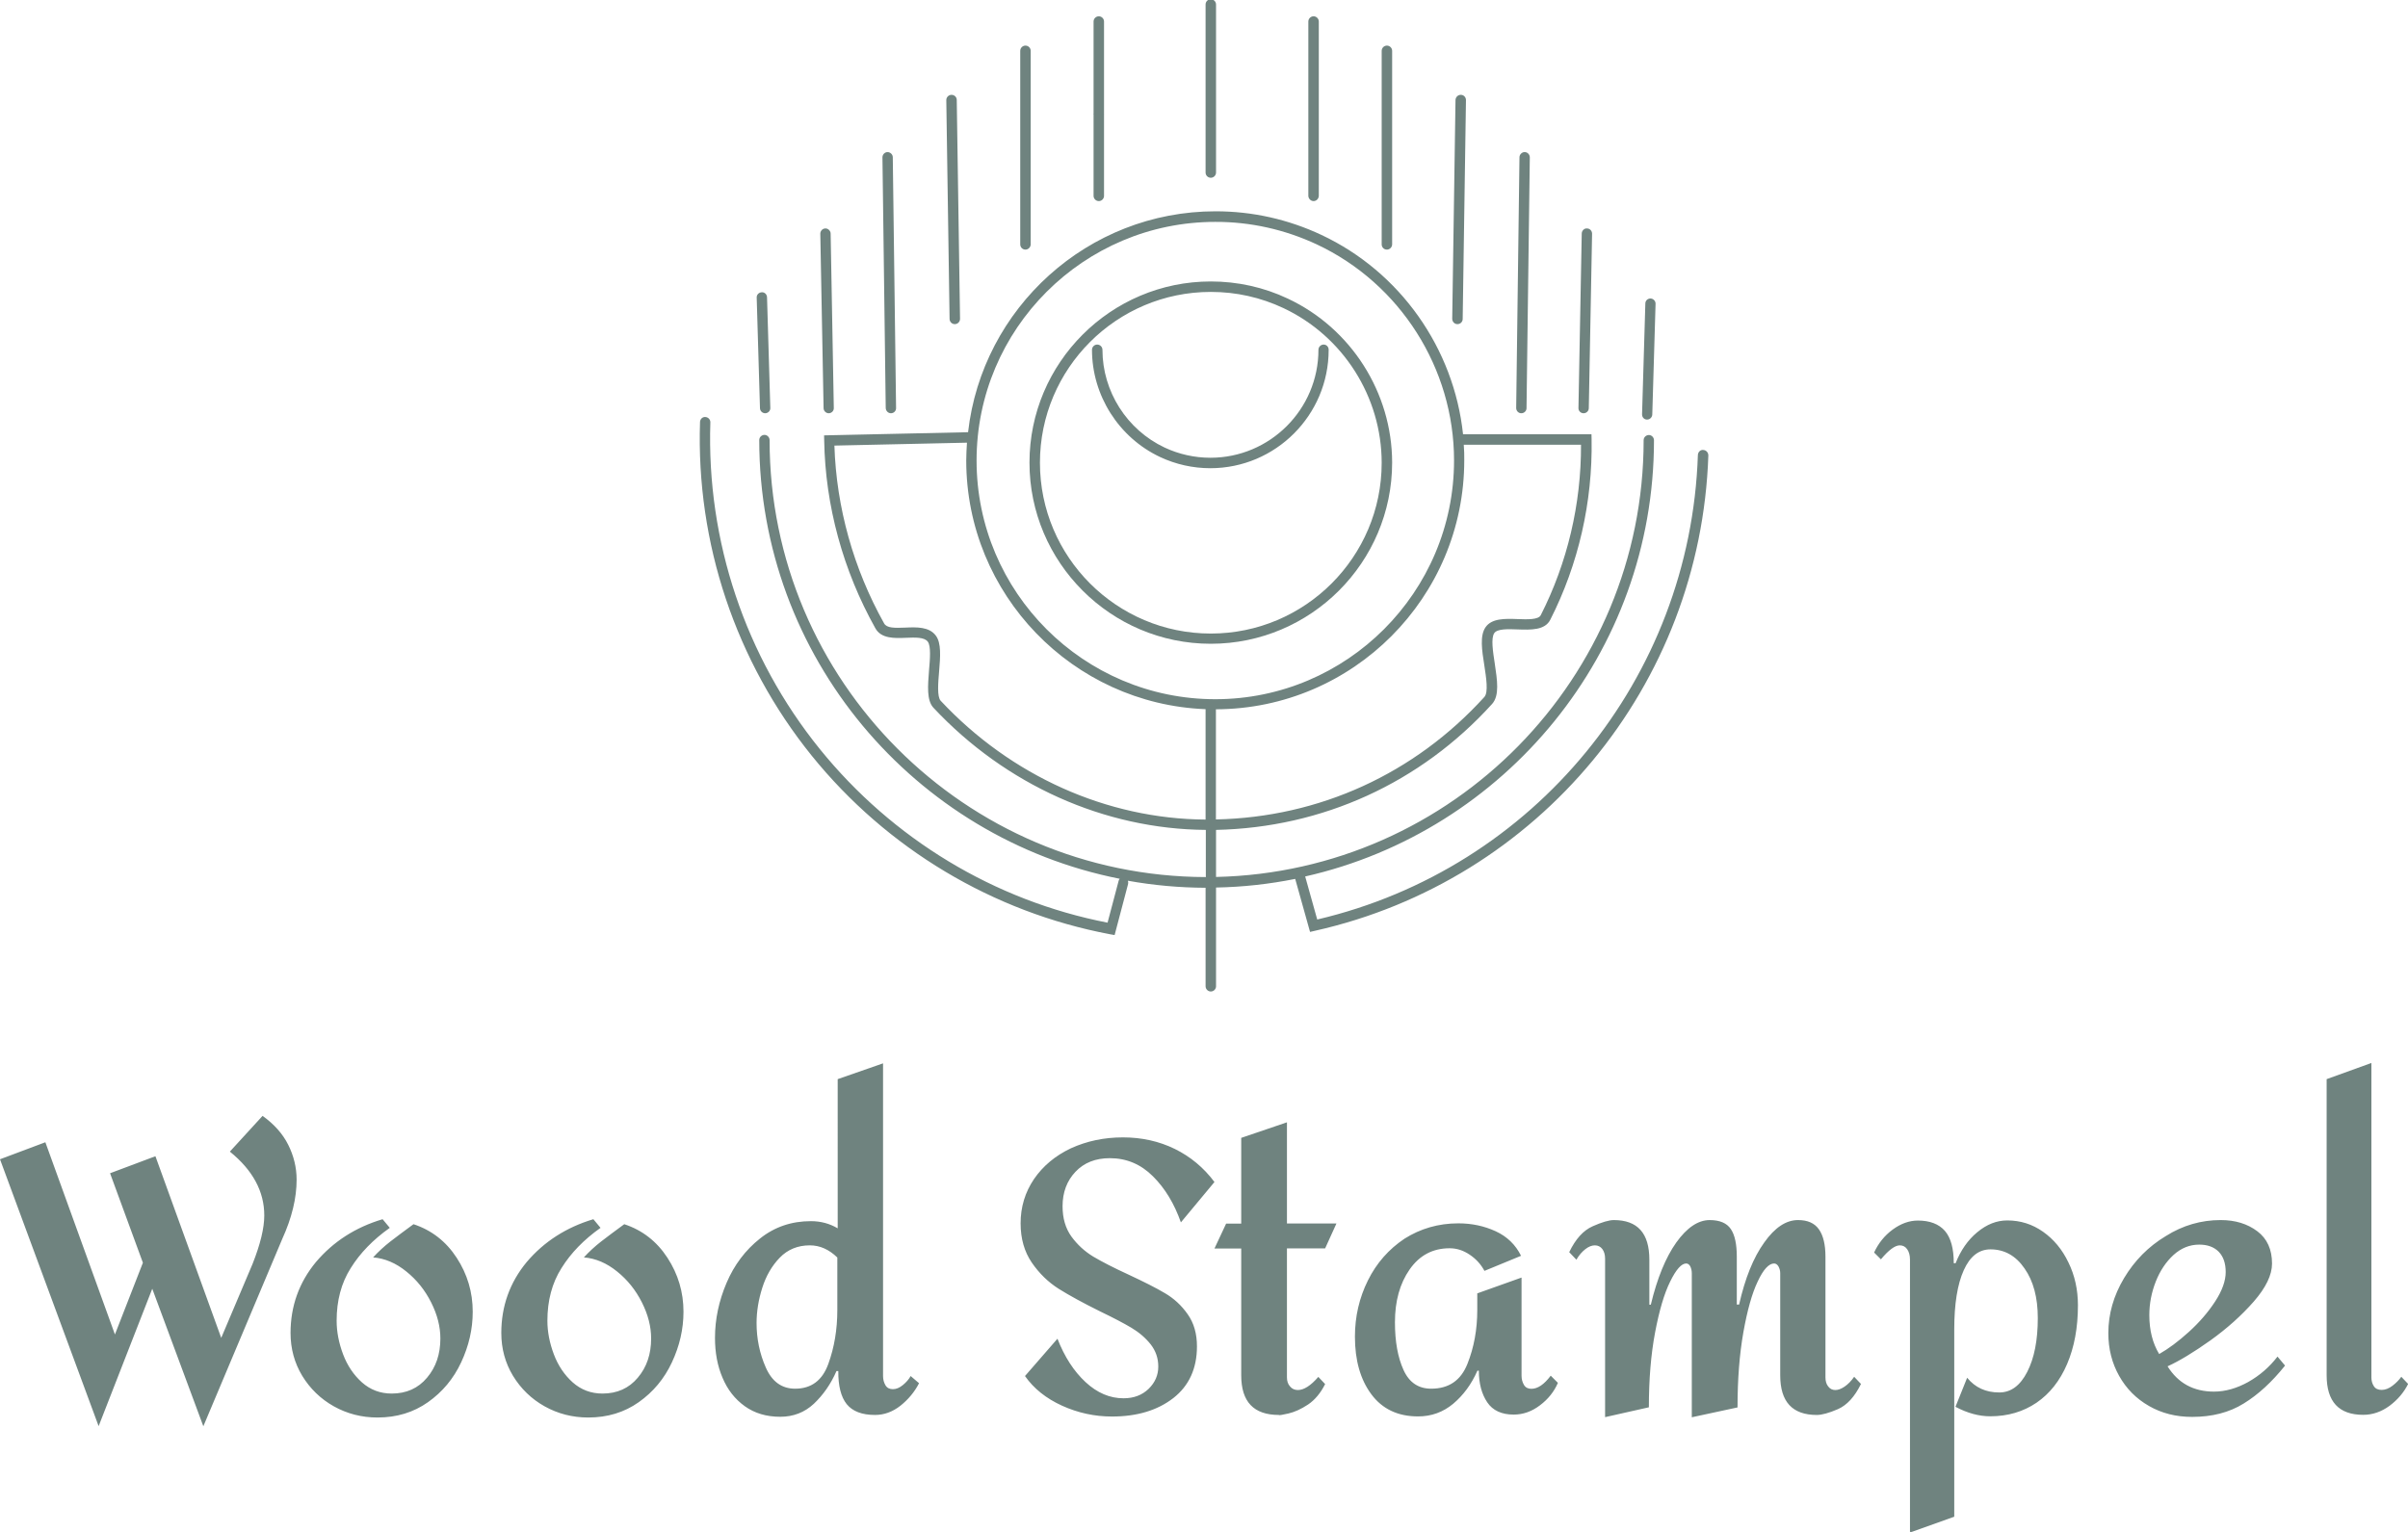 <?xml version="1.0" encoding="utf-8"?>
<!-- Generator: Adobe Illustrator 24.3.0, SVG Export Plug-In . SVG Version: 6.00 Build 0)  -->
<svg version="1.1" id="Calque_1" xmlns="http://www.w3.org/2000/svg" xmlns:xlink="http://www.w3.org/1999/xlink" x="0px" y="0px"
	 viewBox="0 0 198 126" style="enable-background:new 0 0 198 126;" xml:space="preserve">
<style type="text/css">
	.st0{fill:#6F837F;}
</style>
<g>
	<g id="SvgjsG1033" transform="rotate(0 318.75 131.336)">
		<g>
			<g>
				<path class="st0" d="M89.92,16.11c0,0.23,0.19,0.43,0.43,0.43c0.23,0,0.43-0.19,0.43-0.43l0,0V1.77c0-0.23-0.19-0.43-0.43-0.43
					c-0.23,0-0.43,0.19-0.43,0.43v7.6c0,0.01-0.01,0.03-0.02,0.04c0.01,0,0.01,0,0.02,0V16.11z"/>
				<path class="st0" d="M140.05,37.01c-0.24-0.03-0.43,0.18-0.44,0.41c-0.61,18.37-13.46,34.03-31.3,38.21l-0.99-3.54
					C123.72,68.38,136,53.71,136,36.21c0-0.23-0.19-0.43-0.42-0.43c-0.23,0-0.43,0.19-0.43,0.42c0,0,0,0,0,0
					c0,19.56-15.71,35.5-35.16,35.93v-3.87c8.75-0.19,16.81-3.86,22.7-10.36c0.62-0.69,0.42-1.96,0.22-3.31
					c-0.15-0.99-0.33-2.1-0.04-2.52c0.25-0.36,1.13-0.33,1.92-0.3c1.1,0.04,2.24,0.07,2.68-0.79c2.32-4.56,3.49-9.69,3.4-14.84
					l-0.01-0.42h-10.56c-0.75-7.05-5.15-13.35-11.65-16.4c-2.73-1.28-5.66-1.94-8.7-1.94c-10.51,0-19.19,7.96-20.35,18.17
					l-11.84,0.26l0.01,0.42c0.09,5.36,1.55,10.7,4.21,15.45c0.48,0.86,1.57,0.82,2.53,0.78c0.74-0.03,1.5-0.06,1.78,0.32
					c0.27,0.36,0.18,1.46,0.1,2.35c-0.1,1.28-0.2,2.48,0.36,3.08c5.94,6.35,14.07,9.99,22.4,10.05v3.88
					c-19.79-0.04-35.87-16.15-35.87-35.94c0-0.23-0.19-0.43-0.42-0.43c-0.23,0-0.43,0.19-0.43,0.42l0,0
					c0,17.84,12.76,32.75,29.64,36.09c-0.04,0.05-0.08,0.11-0.09,0.17l-0.91,3.44C81.76,74.08,73.39,69,67.41,61.61
					c-6.13-7.59-9.32-17.12-9-26.87c0.01-0.23-0.18-0.43-0.41-0.44l0,0c-0.25-0.02-0.43,0.18-0.44,0.41
					c-0.33,9.95,2.93,19.69,9.18,27.44c6.19,7.66,14.9,12.87,24.52,14.69l0.39,0.07l1.11-4.21c0.02-0.09,0.01-0.18-0.02-0.26
					c2.11,0.38,4.24,0.57,6.39,0.58v8.1c0,0.23,0.19,0.43,0.43,0.43c0.23,0,0.43-0.19,0.43-0.43l0,0V73
					c2.18-0.04,4.37-0.28,6.51-0.71l1.22,4.36l0.39-0.09c18.43-4.13,31.73-20.2,32.36-39.1C140.47,37.22,140.29,37.02,140.05,37.01
					L140.05,37.01z M120.36,36.58H130c0.02,4.87-1.12,9.71-3.31,14.02c-0.2,0.38-1.09,0.35-1.89,0.32
					c-1.05-0.04-2.14-0.07-2.65,0.67c-0.48,0.7-0.3,1.88-0.1,3.14c0.15,0.99,0.35,2.22,0,2.6c-5.73,6.31-13.56,9.89-22.07,10.07
					v-9.06c11.27-0.03,20.42-9.2,20.42-20.48C120.41,37.44,120.39,37.01,120.36,36.58L120.36,36.58z M99.13,67.41
					c-8.11-0.05-16-3.59-21.78-9.77c-0.31-0.33-0.21-1.49-0.13-2.43c0.1-1.19,0.19-2.32-0.27-2.93c-0.55-0.74-1.59-0.7-2.5-0.66
					c-0.92,0.04-1.53,0.04-1.75-0.34c-2.52-4.5-3.93-9.55-4.09-14.63l10.9-0.24c-0.04,0.49-0.05,0.97-0.06,1.46
					c0,11.02,8.76,20.04,19.68,20.46L99.13,67.41L99.13,67.41L99.13,67.41z M99.93,57.51c-10.82,0-19.63-8.8-19.63-19.63
					s8.81-19.63,19.63-19.63c2.88-0.01,5.73,0.63,8.34,1.85c6.86,3.22,11.29,10.2,11.29,17.77C119.56,48.7,110.75,57.51,99.93,57.51
					z"/>
				<path class="st0" d="M108.01,16.54c0.23,0,0.42-0.19,0.43-0.43V1.77c0-0.23-0.19-0.43-0.43-0.43c-0.23,0-0.43,0.19-0.43,0.43
					v14.35C107.59,16.34,107.78,16.54,108.01,16.54L108.01,16.54z"/>
				<path class="st0" d="M114.04,20.53c0.23,0,0.42-0.19,0.43-0.42V4.18c0-0.23-0.19-0.43-0.43-0.43c-0.23,0-0.43,0.19-0.43,0.43
					V20.1C113.61,20.34,113.8,20.53,114.04,20.53L114.04,20.53z"/>
				<path class="st0" d="M119.84,26.66L119.84,26.66c0.24,0,0.43-0.19,0.43-0.42l0.27-18.01c0-0.23-0.18-0.43-0.42-0.43h-0.01
					c-0.23,0-0.42,0.19-0.43,0.42l-0.27,18.01C119.42,26.47,119.6,26.66,119.84,26.66z"/>
				<path class="st0" d="M125.09,33.99L125.09,33.99c0.24,0,0.43-0.19,0.43-0.42l0.27-20.63c0-0.23-0.19-0.43-0.42-0.43l0,0
					c-0.21-0.01-0.43,0.19-0.43,0.42l-0.27,20.63C124.67,33.79,124.85,33.99,125.09,33.99L125.09,33.99z"/>
				<path class="st0" d="M135.42,34.51c0.23,0.01,0.43-0.18,0.44-0.41l0,0l0.27-9.11c0.01-0.23-0.18-0.43-0.41-0.44h-0.01
					c-0.23,0-0.42,0.18-0.42,0.41l-0.27,9.11C135.01,34.31,135.19,34.51,135.42,34.51z"/>
				<path class="st0" d="M99.56,14.62c0.23,0,0.43-0.19,0.43-0.43V0.37c0-0.23-0.19-0.43-0.43-0.43c-0.24,0-0.43,0.19-0.43,0.43
					v13.82C99.13,14.43,99.32,14.62,99.56,14.62L99.56,14.62z"/>
				<path class="st0" d="M105.89,24.56c-1.98-0.94-4.15-1.41-6.33-1.41c-8.22,0-14.91,6.69-14.91,14.9s6.69,14.9,14.91,14.9
					s14.91-6.69,14.91-14.91C114.46,32.3,111.1,27,105.89,24.56L105.89,24.56z M99.56,52.11c-7.75,0-14.05-6.3-14.05-14.05
					s6.3-14.05,14.05-14.05c2.09,0,4.1,0.45,5.97,1.33c4.91,2.31,8.08,7.3,8.08,12.73C113.61,45.81,107.31,52.11,99.56,52.11
					L99.56,52.11z"/>
				<path class="st0" d="M108.84,28.34c-0.23,0-0.43,0.19-0.43,0.43c0,4.9-3.99,8.88-8.88,8.88c-1.31,0-2.6-0.29-3.77-0.84
					c-3.1-1.46-5.11-4.62-5.11-8.04c0-0.23-0.19-0.43-0.43-0.43c-0.23,0-0.43,0.19-0.43,0.43c0,3.75,2.2,7.22,5.6,8.82
					c1.3,0.61,2.71,0.92,4.13,0.92c5.37,0,9.73-4.37,9.73-9.73C109.26,28.53,109.07,28.34,108.84,28.34
					C108.84,28.34,108.84,28.34,108.84,28.34L108.84,28.34z"/>
				<path class="st0" d="M130.21,33.99L130.21,33.99c0.24,0,0.43-0.19,0.43-0.42l0.27-14.35c0-0.23-0.18-0.43-0.42-0.43
					c-0.22-0.02-0.43,0.18-0.43,0.42l-0.27,14.35C129.78,33.79,129.97,33.99,130.21,33.99z"/>
				<path class="st0" d="M84.32,20.53c0.23,0,0.42-0.19,0.43-0.42V4.18c0-0.23-0.19-0.43-0.43-0.43c-0.23,0-0.43,0.19-0.43,0.43
					V20.1C83.89,20.34,84.08,20.53,84.32,20.53L84.32,20.53z"/>
				<path class="st0" d="M78.51,26.66L78.51,26.66c0.24,0,0.43-0.2,0.43-0.43L78.67,8.22c0-0.23-0.19-0.42-0.43-0.42
					C78,7.8,77.81,8,77.81,8.23l0.27,18.01C78.09,26.48,78.28,26.66,78.51,26.66L78.51,26.66z"/>
				<path class="st0" d="M73.26,33.99L73.26,33.99c0.24,0,0.43-0.2,0.42-0.43l-0.27-20.63c0-0.23-0.21-0.42-0.43-0.42
					c-0.23,0-0.42,0.2-0.42,0.43l0.27,20.62C72.84,33.8,73.03,33.99,73.26,33.99L73.26,33.99z"/>
				<path class="st0" d="M62.92,33.99h0.01c0.23-0.01,0.42-0.2,0.41-0.43l0,0l-0.27-9.11c-0.01-0.24-0.2-0.43-0.44-0.41
					c-0.23,0.01-0.42,0.2-0.41,0.43l0,0l0.27,9.11C62.5,33.81,62.69,33.99,62.92,33.99z"/>
				<path class="st0" d="M68.14,33.99L68.14,33.99c0.24,0,0.43-0.2,0.42-0.43L68.3,19.21c0-0.23-0.22-0.43-0.43-0.42
					c-0.23,0-0.42,0.2-0.42,0.43l0.27,14.35C67.72,33.8,67.92,33.99,68.14,33.99z"/>
			</g>
		</g>
	</g>
	<g id="SvgjsG1035" transform="rotate(0 318.75 343.867)">
		<path class="st0" d="M21.59,91.78L21.59,91.78c0.96,0.69,1.66,1.48,2.11,2.38l0,0l0,0c0.45,0.9,0.69,1.86,0.69,2.87l0,0l0,0
			c0,1.51-0.39,3.14-1.18,4.87l0,0l-6.49,15.41L12.52,106L8.11,117.3L0,95.35l3.73-1.4l5.72,15.81l2.3-5.9l-2.7-7.36l3.73-1.4
			l5.41,14.94l2.58-6.09l0,0c0.64-1.62,0.96-2.94,0.96-3.98l0,0l0,0c0-1.97-0.94-3.72-2.83-5.25l0,0L21.59,91.78z M31.46,100.28
			l0.59,0.71l0,0c-1.37,0.97-2.44,2.07-3.21,3.31l0,0l0,0c-0.78,1.23-1.16,2.68-1.16,4.33l0,0l0,0c0,0.91,0.18,1.83,0.53,2.76l0,0
			l0,0c0.35,0.93,0.87,1.7,1.55,2.31l0,0l0,0c0.69,0.61,1.5,0.92,2.45,0.92l0,0l0,0c1.2,0,2.17-0.43,2.9-1.3l0,0l0,0
			c0.74-0.87,1.1-1.95,1.1-3.23l0,0l0,0c0-0.97-0.25-1.96-0.76-2.97l0,0l0,0c-0.51-1.01-1.18-1.85-2.04-2.54l0,0l0,0
			c-0.85-0.69-1.76-1.08-2.73-1.16l0,0l0,0c0.43-0.47,0.91-0.91,1.41-1.3l0,0l0,0c0.51-0.39,1.14-0.87,1.91-1.43l0,0l0,0
			c1.49,0.49,2.68,1.42,3.55,2.76l0,0l0,0c0.88,1.35,1.32,2.83,1.32,4.44l0,0l0,0c0,1.43-0.32,2.81-0.95,4.16l0,0l0,0
			c-0.63,1.35-1.54,2.44-2.73,3.28l0,0l0,0c-1.19,0.84-2.57,1.26-4.15,1.26l0,0l0,0c-1.3,0-2.5-0.31-3.59-0.92l0,0l0,0
			c-1.09-0.61-1.95-1.45-2.6-2.51l0,0l0,0c-0.64-1.06-0.96-2.24-0.96-3.52l0,0l0,0c0-2.21,0.7-4.16,2.09-5.84l0,0l0,0
			C27.41,102.12,29.22,100.95,31.46,100.28L31.46,100.28z M48.79,100.28l0.59,0.71l0,0c-1.37,0.97-2.44,2.07-3.21,3.31l0,0l0,0
			c-0.78,1.23-1.16,2.68-1.16,4.33l0,0l0,0c0,0.91,0.18,1.83,0.53,2.76l0,0l0,0c0.35,0.93,0.87,1.7,1.55,2.31l0,0l0,0
			c0.69,0.61,1.5,0.92,2.45,0.92l0,0l0,0c1.2,0,2.17-0.43,2.9-1.3l0,0l0,0c0.74-0.87,1.1-1.95,1.1-3.23l0,0l0,0
			c0-0.97-0.25-1.96-0.76-2.97l0,0l0,0c-0.51-1.01-1.18-1.85-2.04-2.54l0,0l0,0c-0.85-0.69-1.76-1.08-2.73-1.16l0,0l0,0
			c0.43-0.47,0.91-0.91,1.41-1.3l0,0l0,0c0.51-0.39,1.14-0.87,1.91-1.43l0,0l0,0c1.49,0.49,2.68,1.42,3.55,2.76l0,0l0,0
			c0.88,1.35,1.32,2.83,1.32,4.44l0,0l0,0c0,1.43-0.32,2.81-0.95,4.16l0,0l0,0c-0.63,1.35-1.54,2.44-2.73,3.28l0,0l0,0
			c-1.19,0.84-2.57,1.26-4.15,1.26l0,0l0,0c-1.3,0-2.5-0.31-3.59-0.92l0,0l0,0c-1.09-0.61-1.95-1.45-2.6-2.51l0,0l0,0
			c-0.64-1.06-0.96-2.24-0.96-3.52l0,0l0,0c0-2.21,0.7-4.16,2.09-5.84l0,0l0,0C44.74,102.12,46.56,100.95,48.79,100.28L48.79,100.28
			z M72.61,87.46v25.72l0,0c0,0.29,0.07,0.54,0.2,0.76l0,0l0,0c0.13,0.22,0.34,0.32,0.61,0.32l0,0l0,0c0.27,0,0.54-0.11,0.82-0.34
			l0,0l0,0c0.28-0.23,0.49-0.47,0.64-0.74l0,0l0.69,0.59l0,0c-0.37,0.72-0.89,1.34-1.53,1.85l0,0l0,0
			c-0.65,0.51-1.35,0.76-2.09,0.76l0,0l0,0c-1.08,0-1.85-0.3-2.33-0.89l0,0l0,0c-0.47-0.59-0.7-1.5-0.69-2.72l0,0h-0.15l0,0
			c-0.47,1.08-1.1,1.97-1.86,2.69l0,0l0,0c-0.76,0.71-1.69,1.07-2.76,1.07l0,0l0,0c-1.14,0-2.11-0.29-2.92-0.87l0,0l0,0
			c-0.81-0.58-1.42-1.36-1.83-2.34l0,0l0,0c-0.42-0.98-0.62-2.07-0.62-3.28l0,0l0,0c0-1.53,0.32-3.04,0.95-4.52l0,0l0,0
			c0.63-1.48,1.55-2.7,2.75-3.65l0,0l0,0c1.2-0.96,2.6-1.43,4.19-1.43l0,0l0,0c0.81,0,1.54,0.2,2.2,0.59l0,0V88.76L72.61,87.46z
			 M66.59,102.43L66.59,102.43c-0.99,0-1.82,0.34-2.47,1.01l0,0l0,0c-0.65,0.67-1.13,1.5-1.44,2.48l0,0l0,0
			c-0.31,0.98-0.47,1.95-0.47,2.9l0,0l0,0c0,1.28,0.25,2.51,0.76,3.66l0,0l0,0c0.51,1.16,1.31,1.74,2.41,1.74l0,0l0,0
			c1.33,0,2.24-0.68,2.73-2.04l0,0l0,0c0.49-1.35,0.74-2.83,0.74-4.43l0,0v-4.32l0,0C68.17,102.77,67.42,102.43,66.59,102.43
			L66.59,102.43z M92.34,93.55L92.34,93.55c1.55,0,2.97,0.32,4.26,0.95l0,0l0,0c1.28,0.63,2.37,1.53,3.26,2.72l0,0l-2.76,3.32l0,0
			c-0.54-1.53-1.3-2.8-2.3-3.79l0,0l0,0c-0.99-0.99-2.17-1.49-3.54-1.49l0,0l0,0c-1.18,0-2.12,0.37-2.83,1.12l0,0l0,0
			c-0.7,0.74-1.06,1.69-1.06,2.83l0,0l0,0c0,0.99,0.24,1.82,0.73,2.5l0,0l0,0c0.49,0.67,1.09,1.22,1.8,1.65l0,0l0,0
			c0.71,0.42,1.68,0.92,2.9,1.48l0,0l0,0c1.24,0.58,2.24,1.08,2.98,1.52l0,0l0,0c0.74,0.43,1.37,1.01,1.88,1.74l0,0l0,0
			c0.51,0.72,0.76,1.6,0.76,2.64l0,0l0,0c0,1.82-0.65,3.24-1.94,4.25l0,0l0,0c-1.3,1.01-2.98,1.52-5.05,1.52l0,0l0,0
			c-1.43,0-2.8-0.3-4.1-0.89l0,0l0,0c-1.3-0.59-2.32-1.4-3.05-2.44l0,0l2.67-3.07l0,0c0.58,1.49,1.35,2.68,2.31,3.57l0,0l0,0
			c0.96,0.89,2,1.33,3.12,1.33l0,0l0,0c0.85,0,1.53-0.26,2.07-0.78l0,0l0,0c0.53-0.52,0.79-1.13,0.79-1.83l0,0l0,0
			c0-0.69-0.21-1.29-0.62-1.82l0,0l0,0c-0.42-0.53-0.94-0.98-1.59-1.37l0,0l0,0c-0.64-0.38-1.5-0.83-2.58-1.35l0,0l0,0
			c-1.39-0.69-2.51-1.3-3.39-1.85l0,0l0,0c-0.87-0.55-1.61-1.27-2.22-2.16l0,0l0,0c-0.61-0.89-0.92-1.97-0.92-3.23l0,0l0,0
			c0-1.35,0.37-2.56,1.1-3.64l0,0l0,0c0.74-1.08,1.75-1.92,3.03-2.53l0,0l0,0C89.37,93.85,90.78,93.55,92.34,93.55L92.34,93.55z
			 M108.96,102.68h-3.14v10.62l0,0c0,0.29,0.08,0.54,0.25,0.73l0,0l0,0c0.16,0.2,0.38,0.3,0.65,0.3l0,0l0,0
			c0.49,0,1.06-0.36,1.68-1.08l0,0l0.56,0.59l0,0c-0.37,0.74-0.84,1.3-1.4,1.68l0,0l0,0c-0.56,0.37-1.1,0.62-1.62,0.74l0,0l0,0
			c-0.52,0.12-0.78,0.16-0.78,0.12l0,0l0,0c-2.07,0-3.1-1.08-3.1-3.26l0,0v-10.43h-2.2l0.96-2.05h1.24v-7.05l3.76-1.28v8.32h4.07
			L108.96,102.68z M105.17,116.37L105.17,116.37z M119.92,100.62L119.92,100.62c1.1,0,2.12,0.22,3.06,0.65l0,0l0,0
			c0.94,0.43,1.64,1.11,2.09,2.02l0,0l-3.01,1.24l0,0c-0.29-0.54-0.69-0.98-1.21-1.33l0,0l0,0c-0.52-0.35-1.06-0.53-1.65-0.53l0,0
			l0,0c-1.39,0-2.48,0.58-3.29,1.74l0,0l0,0c-0.81,1.16-1.21,2.61-1.21,4.35l0,0l0,0c0,1.6,0.24,2.9,0.71,3.93l0,0l0,0
			c0.47,1.03,1.23,1.53,2.27,1.53l0,0l0,0c1.45,0,2.44-0.68,2.98-2.04l0,0l0,0c0.54-1.35,0.81-2.83,0.81-4.43l0,0v-1.37l3.64-1.3
			v8.07l0,0c0,0.29,0.07,0.54,0.2,0.76l0,0l0,0c0.13,0.22,0.34,0.32,0.61,0.32l0,0l0,0c0.52,0,1.05-0.36,1.59-1.08l0,0l0.59,0.59
			l0,0c-0.31,0.72-0.8,1.34-1.48,1.85l0,0l0,0c-0.67,0.51-1.39,0.76-2.16,0.76l0,0l0,0c-0.99,0-1.72-0.34-2.17-1.01l0,0l0,0
			c-0.45-0.67-0.69-1.53-0.69-2.6l0,0h-0.12l0,0c-0.49,1.12-1.16,2.02-1.99,2.72l0,0l0,0c-0.83,0.69-1.79,1.04-2.89,1.04l0,0l0,0
			c-1.66,0-2.94-0.61-3.84-1.82l0,0l0,0c-0.9-1.21-1.35-2.79-1.35-4.74l0,0l0,0c0-1.66,0.36-3.2,1.07-4.63l0,0l0,0
			c0.71-1.43,1.72-2.57,3.01-3.43l0,0l0,0C116.79,101.06,118.26,100.62,119.92,100.62L119.92,100.62z M147.84,100.35L147.84,100.35
			c0.79,0,1.36,0.25,1.72,0.76l0,0l0,0c0.36,0.51,0.54,1.26,0.54,2.25l0,0v9.94l0,0c0,0.29,0.07,0.54,0.22,0.73l0,0l0,0
			c0.15,0.2,0.34,0.3,0.59,0.3l0,0l0,0c0.23,0,0.48-0.09,0.76-0.28l0,0l0,0c0.28-0.19,0.54-0.45,0.79-0.81l0,0l0.56,0.59l0,0
			c-0.52,1.06-1.15,1.74-1.89,2.07l0,0l0,0c-0.74,0.32-1.33,0.48-1.74,0.48l0,0l0,0c-2.01,0-3.01-1.08-3.01-3.26l0,0v-8.39l0,0
			c0-0.21-0.05-0.39-0.14-0.56l0,0l0,0c-0.09-0.16-0.22-0.25-0.36-0.25l0,0l0,0c-0.43,0-0.89,0.49-1.35,1.48l0,0l0,0
			c-0.47,0.98-0.86,2.38-1.18,4.18l0,0l0,0c-0.32,1.8-0.48,3.86-0.48,6.18l0,0l-3.76,0.81v-11.84l0,0c0-0.21-0.04-0.39-0.12-0.56
			l0,0l0,0c-0.08-0.16-0.2-0.25-0.34-0.25l0,0l0,0c-0.39,0-0.83,0.49-1.32,1.49l0,0l0,0c-0.49,0.99-0.9,2.39-1.24,4.19l0,0l0,0
			c-0.34,1.8-0.51,3.85-0.51,6.15l0,0l-3.6,0.81v-13.04l0,0c0-0.33-0.08-0.59-0.23-0.79l0,0l0,0c-0.15-0.2-0.36-0.3-0.61-0.3l0,0
			l0,0c-0.25,0-0.51,0.1-0.78,0.31l0,0l0,0c-0.27,0.21-0.52,0.49-0.74,0.87l0,0l-0.59-0.62l0,0c0.52-1.08,1.16-1.79,1.93-2.13l0,0
			l0,0c0.76-0.34,1.35-0.51,1.74-0.51l0,0l0,0c1.95,0,2.92,1.08,2.92,3.26l0,0v3.7h0.12l0,0c0.52-2.17,1.22-3.88,2.09-5.11l0,0l0,0
			c0.88-1.23,1.8-1.85,2.75-1.85l0,0l0,0c0.83,0,1.41,0.25,1.74,0.74l0,0l0,0c0.33,0.49,0.49,1.25,0.49,2.27l0,0v3.94h0.19l0,0
			c0.49-2.17,1.18-3.88,2.07-5.11l0,0l0,0C145.94,100.96,146.87,100.35,147.84,100.35L147.84,100.35z M165.05,100.38L165.05,100.38
			c1.08,0,2.06,0.31,2.94,0.93l0,0l0,0c0.88,0.62,1.58,1.46,2.09,2.53l0,0l0,0c0.52,1.06,0.78,2.24,0.78,3.52l0,0l0,0
			c0,1.84-0.3,3.45-0.89,4.83l0,0l0,0c-0.59,1.38-1.43,2.44-2.51,3.18l0,0l0,0c-1.09,0.74-2.36,1.12-3.81,1.12l0,0l0,0
			c-0.93,0-1.88-0.26-2.86-0.78l0,0l0.96-2.39l0,0c0.66,0.81,1.54,1.21,2.64,1.21l0,0l0,0c0.96,0,1.72-0.56,2.3-1.69l0,0l0,0
			c0.58-1.13,0.87-2.6,0.87-4.43l0,0l0,0c0-1.68-0.36-3.04-1.09-4.08l0,0l0,0c-0.72-1.05-1.66-1.57-2.8-1.57l0,0l0,0
			c-0.96,0-1.69,0.58-2.2,1.72l0,0l0,0c-0.52,1.15-0.78,2.77-0.78,4.86l0,0v15.41l-3.64,1.3V103.6l0,0c0-0.35-0.08-0.64-0.23-0.85
			l0,0l0,0c-0.15-0.22-0.36-0.32-0.61-0.32l0,0l0,0c-0.39,0-0.91,0.38-1.55,1.15l0,0l-0.56-0.56l0,0c0.35-0.76,0.86-1.4,1.53-1.89
			l0,0l0,0c0.67-0.49,1.36-0.74,2.07-0.74l0,0l0,0c0.99,0,1.73,0.29,2.22,0.85l0,0l0,0c0.49,0.57,0.73,1.45,0.73,2.66l0,0h0.15l0,0
			c0.42-1.06,1.01-1.91,1.77-2.54l0,0l0,0C163.36,100.7,164.18,100.38,165.05,100.38L165.05,100.38z M182.6,100.35L182.6,100.35
			c1.2,0,2.2,0.31,3.01,0.92l0,0l0,0c0.81,0.61,1.21,1.5,1.21,2.66l0,0l0,0c0,0.93-0.5,1.97-1.5,3.12l0,0l0,0
			c-1.01,1.15-2.19,2.21-3.57,3.2l0,0l0,0c-1.38,0.98-2.55,1.69-3.52,2.13l0,0l0,0c0.87,1.39,2.14,2.08,3.82,2.08l0,0l0,0
			c0.93,0,1.87-0.27,2.81-0.79l0,0l0,0c0.94-0.53,1.75-1.23,2.41-2.09l0,0l0.62,0.74l0,0c-1.08,1.35-2.21,2.39-3.4,3.12l0,0l0,0
			c-1.19,0.74-2.61,1.1-4.24,1.1l0,0l0,0c-1.33,0-2.51-0.3-3.55-0.9l0,0l0,0c-1.05-0.6-1.86-1.42-2.45-2.47l0,0l0,0
			c-0.59-1.05-0.89-2.22-0.89-3.52l0,0l0,0c0-1.57,0.43-3.08,1.29-4.52l0,0l0,0c0.86-1.44,2-2.6,3.43-3.46l0,0l0,0
			C179.49,100.78,181,100.35,182.6,100.35L182.6,100.35z M180.83,102.37L180.83,102.37c-0.79,0-1.49,0.29-2.11,0.85l0,0l0,0
			c-0.62,0.57-1.11,1.3-1.46,2.19l0,0l0,0c-0.35,0.89-0.53,1.81-0.53,2.76l0,0l0,0c0,1.24,0.27,2.31,0.81,3.2l0,0l0,0
			c0.76-0.43,1.58-1.04,2.44-1.82l0,0l0,0c0.86-0.78,1.58-1.61,2.16-2.5l0,0l0,0c0.58-0.89,0.87-1.7,0.87-2.42l0,0l0,0
			c0-0.72-0.19-1.28-0.58-1.68l0,0l0,0C182.04,102.56,181.51,102.37,180.83,102.37L180.83,102.37z M194.99,87.43v25.87l0,0
			c0,0.27,0.07,0.51,0.2,0.71l0,0l0,0c0.13,0.21,0.35,0.31,0.64,0.31l0,0l0,0c0.29,0,0.59-0.11,0.89-0.34l0,0l0,0
			c0.3-0.23,0.54-0.47,0.73-0.74l0,0l0.56,0.59l0,0c-0.35,0.7-0.86,1.3-1.53,1.8l0,0l0,0c-0.67,0.49-1.39,0.74-2.16,0.74l0,0l0,0
			c-2.01,0-3.01-1.08-3.01-3.26l0,0V88.76L194.99,87.43z"/>
	</g>
</g>
</svg>
